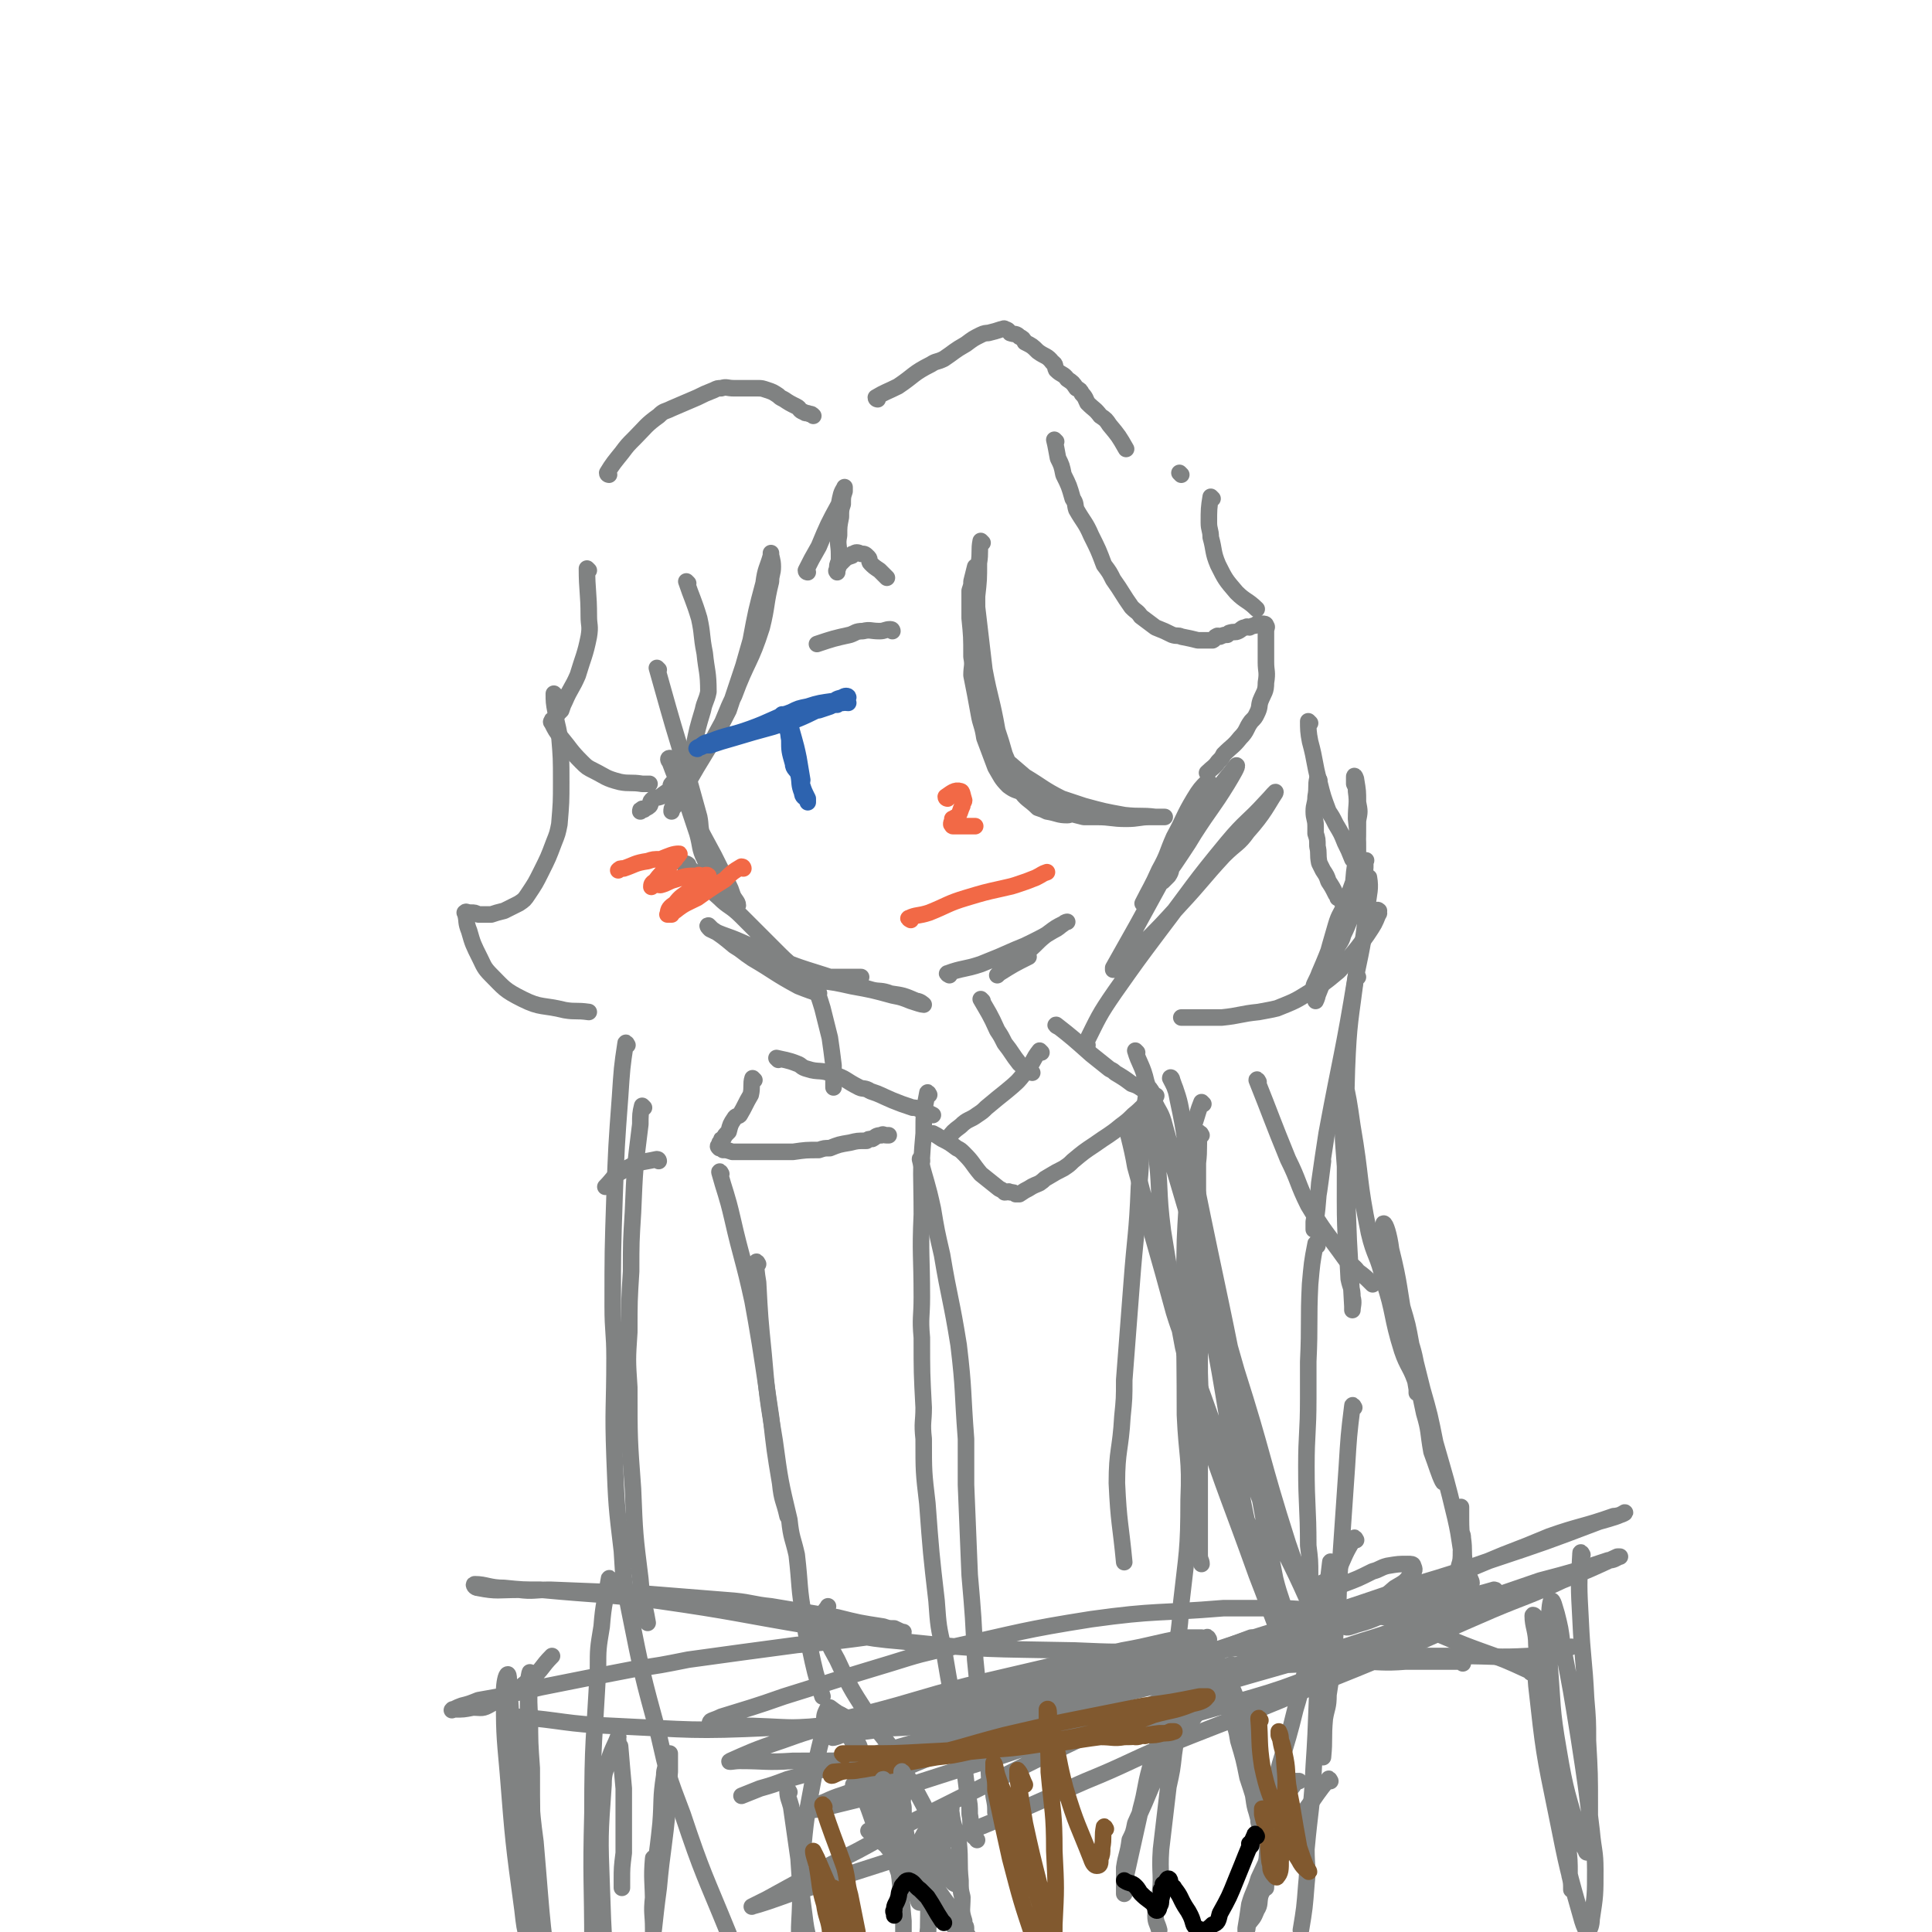 <svg viewBox='0 0 1050 1050' version='1.1' xmlns='http://www.w3.org/2000/svg' xmlns:xlink='http://www.w3.org/1999/xlink'><g fill='none' stroke='#808282' stroke-width='9' stroke-linecap='round' stroke-linejoin='round'><path d='M358,364c0,0 -1,-1 -1,-1 6,21 6,22 13,45 5,18 5,18 10,36 1,5 0,5 2,11 1,6 2,7 3,12 0,1 -2,1 -2,0 -3,-6 -2,-7 -4,-14 -2,-6 -2,-6 -4,-12 -3,-10 -3,-10 -6,-19 -2,-4 -3,-4 -4,-7 -1,-2 -1,-3 -1,-3 -1,0 -1,1 0,2 3,8 3,8 7,17 2,6 2,6 6,13 5,10 5,10 11,21 4,8 4,8 8,16 1,2 1,2 2,5 1,3 3,4 3,6 0,0 -2,0 -3,-1 -4,-2 -3,-3 -6,-5 -2,-2 -2,-3 -4,-4 -4,-3 -4,-3 -7,-5 -3,-3 -4,-3 -6,-5 -1,-1 -1,-2 -1,-2 -1,-1 -3,-1 -2,0 0,1 1,1 3,3 8,7 7,7 16,15 5,5 6,4 12,10 10,10 10,10 21,21 7,7 8,6 15,14 2,2 1,2 3,5 1,1 4,2 3,2 -3,-1 -6,-2 -11,-4 -13,-7 -13,-8 -25,-15 -6,-4 -5,-4 -10,-7 -6,-5 -6,-5 -12,-9 -1,-1 -2,-2 -2,-2 -1,0 0,1 1,2 8,4 8,3 17,7 7,3 7,4 15,7 14,6 14,6 30,11 12,4 12,4 26,8 4,1 5,0 10,2 7,1 7,1 14,4 2,0 4,2 4,2 -1,0 -4,-1 -7,-2 -5,-2 -5,-2 -10,-3 -11,-3 -11,-3 -22,-5 -9,-2 -9,-2 -17,-3 -3,-1 -3,0 -5,0 -2,-1 -2,-2 -2,-2 -1,-1 0,0 1,0 4,0 4,0 8,0 4,0 4,0 8,0 6,0 6,0 12,0 '/><path d='M516,530c0,0 -2,-1 -1,-1 8,-3 9,-2 18,-5 10,-4 10,-4 19,-8 5,-2 5,-2 9,-4 6,-3 6,-3 11,-6 4,-2 3,-2 6,-4 1,-1 2,-1 2,-1 0,0 -1,0 -2,1 -4,2 -4,2 -8,5 -7,5 -6,6 -14,12 -4,3 -4,3 -9,7 -2,1 -2,1 -4,3 0,0 -1,1 -1,1 0,0 1,-1 1,-1 8,-5 8,-5 16,-9 '/><path d='M534,295c0,0 -1,-1 -1,-1 -1,5 0,6 -1,12 0,9 0,9 -1,18 0,18 -1,18 -1,36 1,14 1,14 2,28 1,6 2,6 3,13 3,8 3,8 6,16 3,5 3,6 7,10 4,3 4,2 8,4 8,4 8,4 16,8 9,3 9,3 17,5 4,0 4,0 7,0 8,0 8,1 16,1 7,0 7,-1 13,-1 3,0 3,0 5,0 1,0 1,0 2,0 1,0 1,0 1,0 0,0 0,0 -1,0 -2,0 -2,0 -4,0 -8,-1 -8,0 -17,-1 -11,-2 -11,-2 -22,-5 -6,-2 -6,-2 -12,-4 -10,-5 -10,-6 -20,-12 -7,-6 -7,-6 -14,-12 -3,-3 -3,-3 -5,-7 -3,-7 -3,-8 -6,-15 -2,-11 -2,-11 -4,-21 0,-5 1,-5 0,-10 0,-11 0,-11 -1,-21 0,-8 0,-8 0,-15 1,-3 1,-3 1,-5 1,-4 2,-8 2,-8 1,0 0,4 0,9 1,6 1,6 1,13 2,17 2,17 4,34 3,16 4,16 7,33 2,6 2,6 4,13 4,9 3,10 8,19 4,6 5,5 10,10 3,1 3,1 5,2 6,1 6,2 11,2 2,0 2,-1 3,-2 '/><path d='M374,317c0,0 -1,-1 -1,-1 3,9 4,10 7,20 2,9 1,9 3,19 1,10 2,10 2,21 -1,5 -2,5 -3,10 -3,10 -3,10 -5,20 -2,8 -1,8 -3,16 -2,4 -3,3 -4,7 -3,4 -2,4 -4,9 -1,1 -1,2 -1,3 0,0 0,-1 1,-2 4,-7 4,-7 8,-14 8,-14 8,-13 16,-27 5,-10 4,-10 9,-20 7,-19 9,-18 15,-37 3,-12 2,-13 5,-25 0,-4 1,-4 1,-8 0,-4 -1,-5 -1,-7 0,-1 0,0 0,1 -2,7 -3,7 -4,15 -4,15 -4,15 -7,31 -2,7 -2,7 -4,14 -4,12 -4,12 -8,24 -5,10 -5,9 -10,19 -2,3 -2,3 -4,6 -5,5 -5,5 -10,10 -4,3 -4,2 -7,5 -1,1 0,2 -1,3 -2,2 -3,2 -5,4 -3,1 -3,0 -5,2 -1,1 0,2 -1,3 -1,1 -2,1 -3,2 -1,0 -1,-1 -1,0 -1,0 -1,0 -1,1 '/><path d='M320,310c0,0 -1,-1 -1,-1 0,12 1,13 1,26 0,5 1,5 0,11 -2,10 -3,11 -6,21 -3,7 -4,7 -7,14 -1,2 -1,2 -2,5 -2,2 -2,2 -4,5 -1,0 -1,0 -1,1 0,0 -1,0 0,1 2,4 2,4 5,8 5,6 5,7 11,13 3,3 3,3 7,5 6,3 6,4 14,6 5,1 6,0 12,1 2,0 2,0 4,0 '/><path d='M439,311c0,0 -1,0 -1,-1 3,-6 3,-6 7,-13 5,-12 5,-12 11,-23 1,-5 1,-6 3,-9 0,-1 0,1 0,2 -1,3 -1,3 -1,7 -1,3 -1,3 -1,7 -1,5 -1,5 -1,10 -1,5 0,5 0,10 0,2 0,2 0,4 -1,2 -1,2 -1,5 -1,0 0,1 0,1 0,0 -1,-1 0,-1 1,-3 1,-3 3,-5 2,-2 2,-2 5,-3 0,-1 0,-1 1,-1 1,-1 2,-1 4,0 2,0 2,0 4,2 1,1 0,2 1,3 2,2 2,2 5,4 2,2 2,2 4,4 '/><path d='M574,240c0,0 -1,-1 -1,-1 1,4 1,5 2,10 2,4 2,4 3,9 3,6 3,6 5,13 2,3 1,3 2,6 4,7 5,7 8,14 4,8 4,8 7,16 3,4 3,4 5,8 5,7 5,8 10,15 3,3 3,2 5,5 4,3 4,3 8,6 5,2 5,2 9,4 3,1 3,0 5,1 5,1 5,1 9,2 4,0 5,0 8,0 2,-1 1,-2 2,-2 1,-1 1,0 2,0 2,-1 3,-1 4,-1 1,-1 1,-1 1,-1 3,-1 3,0 5,-1 2,-1 2,-2 4,-2 1,-1 1,0 2,0 2,-1 2,-1 3,-1 1,-1 1,-1 2,-1 1,0 1,0 1,0 1,0 1,0 1,0 1,0 2,0 2,1 1,1 0,1 0,3 0,1 0,1 0,3 0,4 0,4 0,9 0,2 0,2 0,5 0,5 1,5 0,11 0,5 -1,5 -3,10 -1,3 0,3 -2,7 -1,2 -1,2 -3,4 -3,4 -2,5 -6,9 -4,5 -4,4 -9,9 -1,2 -1,2 -3,4 -2,3 -3,3 -6,6 '/><path d='M642,258c0,0 -1,-1 -1,-1 '/><path d='M659,271c0,0 -1,-1 -1,-1 -1,6 -1,7 -1,14 0,4 1,4 1,8 2,7 1,8 4,15 4,8 4,8 10,15 5,5 6,4 11,9 '/><path d='M717,424c0,0 -1,-1 -1,-1 -1,4 0,5 -1,10 0,4 -1,4 -1,8 0,4 1,4 1,8 0,2 0,2 0,4 1,3 1,3 1,7 1,4 0,4 1,9 1,2 1,2 2,4 2,3 2,3 3,6 2,3 2,3 4,7 1,1 1,1 1,2 2,1 2,2 3,3 3,1 3,1 5,2 1,0 1,0 1,0 3,1 3,1 5,2 2,0 2,0 3,0 2,0 2,0 3,0 1,0 2,-1 2,0 1,0 0,0 0,1 0,0 1,0 0,1 -2,5 -2,5 -6,11 -5,7 -5,7 -11,14 -3,3 -2,4 -6,7 -6,5 -6,5 -14,10 -8,5 -8,5 -18,9 -4,1 -5,1 -10,2 -10,1 -10,2 -20,3 -8,0 -8,0 -16,0 -3,0 -3,0 -6,0 '/><path d='M302,378c0,0 -1,-1 -1,-1 0,4 0,5 1,10 0,6 1,6 2,13 1,12 1,12 1,25 0,11 0,11 -1,23 -1,5 -1,5 -3,10 -3,8 -3,8 -7,16 -3,6 -3,6 -7,12 -2,3 -2,3 -5,5 -4,2 -4,2 -8,4 -4,1 -4,1 -7,2 -2,0 -2,0 -4,0 -2,0 -2,0 -3,0 -2,-1 -2,-1 -4,-1 -1,0 -1,0 -1,0 -1,0 -2,-1 -2,0 -1,0 0,0 0,1 1,4 0,4 2,9 2,7 2,7 6,15 2,4 2,5 6,9 7,7 7,8 17,13 10,5 11,3 23,6 6,1 6,0 13,1 '/><path d='M331,258c0,0 -1,0 -1,-1 3,-5 4,-6 8,-11 3,-4 3,-4 7,-8 6,-6 6,-7 13,-12 3,-3 3,-2 7,-4 7,-3 7,-3 14,-6 4,-2 4,-2 9,-4 2,-1 2,-1 4,-1 3,-1 3,0 7,0 2,0 2,0 4,0 2,0 2,0 5,0 1,0 1,0 2,0 1,0 1,0 2,0 2,0 2,0 5,1 3,1 3,1 6,3 1,1 1,1 3,2 3,2 3,2 7,4 2,1 1,2 4,3 1,1 1,0 3,1 1,0 1,0 2,1 '/><path d='M477,217c0,0 -1,0 -1,-1 5,-3 6,-3 12,-6 9,-6 8,-7 18,-12 3,-2 3,-1 7,-3 6,-4 5,-4 12,-8 4,-3 4,-3 8,-5 2,-1 3,-1 4,-1 4,-1 4,-1 7,-2 1,0 2,-1 2,0 2,0 2,1 3,2 3,1 3,0 5,2 2,1 2,1 3,3 4,2 4,2 7,5 4,3 5,2 8,6 2,1 1,2 2,4 3,3 4,2 6,5 3,2 3,2 5,5 2,1 2,1 3,3 2,2 2,3 3,5 4,4 4,3 7,7 3,2 3,2 5,5 5,6 5,6 9,13 '/><path d='M444,535c0,0 -1,-1 -1,-1 1,6 2,7 4,14 2,8 2,8 4,16 1,7 1,7 2,15 0,3 0,3 0,7 0,2 0,2 0,5 '/><path d='M534,544c0,0 -1,-1 -1,-1 4,7 5,8 9,17 2,3 2,3 4,7 4,5 4,6 8,11 3,3 4,2 7,5 '/><path d='M566,572c0,0 -1,-1 -1,-1 -4,5 -3,6 -8,12 -4,5 -4,5 -10,10 -5,4 -5,4 -11,9 -2,2 -2,2 -5,4 -4,3 -5,2 -9,6 -4,3 -4,3 -7,7 '/><path d='M423,576c0,0 -1,-1 -1,-1 4,1 6,1 11,3 3,1 2,2 6,3 6,2 7,0 14,3 7,2 6,3 14,7 2,1 3,0 6,2 6,2 5,2 12,5 5,2 5,2 11,4 1,0 2,0 4,1 3,1 3,1 7,3 '/><path d='M575,558c0,0 -2,-1 -1,-1 9,7 10,8 19,16 5,4 5,4 10,8 2,1 2,1 3,2 5,3 5,3 9,6 3,1 3,1 6,3 1,0 1,0 2,1 2,1 2,1 4,3 1,0 2,-1 1,0 0,0 -1,0 -3,2 -4,3 -4,4 -9,8 -3,3 -3,3 -7,6 -6,5 -7,5 -14,10 -6,4 -6,4 -12,9 -2,2 -2,2 -5,4 -4,2 -4,2 -9,5 -2,1 -1,1 -4,3 -2,1 -3,1 -6,3 -2,1 -2,1 -5,3 0,0 0,0 -1,0 0,0 0,0 -1,0 -1,-1 -1,-1 -3,-1 -1,-1 -1,0 -3,0 -1,-1 -1,-1 -3,-2 -5,-4 -5,-4 -10,-8 -5,-6 -4,-6 -9,-11 -2,-2 -2,-2 -4,-3 -4,-3 -4,-3 -8,-5 -3,-2 -3,-2 -5,-3 '/><path d='M410,587c0,0 -1,-1 -1,-1 -1,3 0,5 -1,9 -3,5 -3,6 -6,11 -1,1 -2,0 -3,2 -2,3 -2,3 -3,7 -2,2 -2,2 -3,4 -1,0 -1,0 -1,1 -1,1 -1,1 -1,2 -1,1 -1,1 0,2 0,0 0,-1 1,0 0,0 0,0 1,1 2,0 2,0 5,1 2,0 2,0 4,0 5,0 5,0 10,0 3,0 3,0 6,0 6,0 6,0 13,0 7,-1 7,-1 14,-1 3,-1 3,-1 6,-1 5,-2 5,-2 11,-3 4,-1 4,-1 9,-1 1,-1 1,-1 3,-1 2,-1 2,-2 5,-2 1,-1 1,0 3,0 0,0 0,0 1,0 '/><path d='M392,638c0,0 -1,-2 -1,-1 3,11 4,12 7,25 5,22 6,22 11,45 2,11 2,11 4,23 3,19 3,20 6,40 2,18 2,18 5,36 1,10 2,9 4,18 '/><path d='M412,687c0,0 -1,-2 -1,-1 0,4 0,5 1,11 1,19 1,19 3,39 2,23 2,23 6,47 3,22 3,22 8,43 1,10 2,10 4,19 2,17 1,18 4,34 1,9 1,9 3,16 3,14 3,14 7,27 '/><path d='M653,617c0,0 -1,-2 -1,-1 -1,7 0,8 -1,16 0,5 0,5 0,11 0,12 0,12 0,24 0,10 0,10 0,21 1,29 1,29 1,58 1,27 0,27 0,53 0,10 0,10 0,20 0,13 0,14 0,26 0,3 1,3 1,5 '/><path d='M654,600c0,0 -1,-1 -1,-1 -2,5 -2,6 -4,12 -1,7 -1,8 -2,16 -1,23 -2,23 -3,47 -1,47 0,47 0,95 1,23 3,23 2,46 0,28 -1,29 -4,56 -1,19 -2,18 -5,36 0,6 -1,6 -1,12 0,6 1,6 1,12 '/><path d='M624,596c0,0 -1,-2 -1,-1 -2,13 -2,14 -3,29 0,10 0,10 -1,21 -1,26 -2,26 -4,53 -2,26 -2,26 -4,52 0,10 0,10 -1,20 -1,18 -3,18 -3,36 1,22 2,22 4,43 '/><path d='M501,631c0,0 -1,-2 -1,-1 3,12 4,13 7,27 2,12 2,12 5,25 4,24 5,24 9,49 3,25 2,25 4,51 0,12 0,13 0,25 1,25 1,25 2,49 2,23 2,23 3,46 1,10 1,10 2,20 2,15 3,15 4,30 2,9 1,10 2,18 1,4 2,3 2,6 1,5 1,5 1,9 '/><path d='M505,595c0,0 -1,-2 -1,-1 -2,10 -2,11 -2,22 -2,22 -1,22 -1,44 -1,22 0,22 0,45 0,11 -1,11 0,22 0,19 0,19 1,38 0,8 -1,8 0,17 0,18 0,18 2,35 2,27 2,27 5,53 1,14 1,14 4,27 4,24 4,23 9,46 2,17 2,17 4,33 1,5 1,5 1,10 1,5 0,6 1,10 1,3 2,2 3,4 '/><path d='M358,631c0,0 0,-1 -1,-1 -9,2 -10,1 -18,6 -6,3 -5,4 -10,9 '/><path d='M350,602c0,0 -1,-1 -1,-1 -1,4 -1,5 -1,10 -3,24 -3,24 -4,48 -1,16 -1,16 -1,32 -1,16 -1,16 -1,33 -1,15 -1,15 0,30 0,28 0,28 2,55 1,25 1,25 4,49 1,13 2,12 4,24 '/><path d='M341,568c0,0 -1,-2 -1,-1 -2,13 -2,14 -3,29 -2,27 -2,27 -3,54 -1,30 -1,30 -1,60 0,14 1,14 1,28 0,27 -1,27 0,54 1,26 1,26 4,51 1,17 1,17 4,32 7,35 7,35 16,68 5,22 5,22 13,43 11,33 12,33 25,65 3,10 4,10 8,19 '/><path d='M684,588c0,0 -1,-2 -1,-1 8,20 8,21 17,43 6,12 5,13 11,25 9,15 10,15 20,29 3,4 4,3 7,7 4,3 4,3 8,7 '/><path d='M716,677c0,0 -1,-2 -1,-1 -2,10 -2,11 -3,22 -1,20 0,21 -1,42 0,10 0,10 0,20 0,19 -1,19 -1,37 0,22 1,22 1,43 1,8 1,8 1,16 0,8 0,8 -1,15 '/><path d='M736,765c0,0 -1,-2 -1,-1 -2,16 -2,17 -3,33 -2,29 -2,29 -4,58 -1,14 0,14 -2,27 -1,20 -1,20 -4,39 0,7 -1,7 -2,13 -1,11 0,11 -1,21 '/><path d='M737,837c0,0 -1,-2 -1,-1 -5,8 -5,9 -9,18 -8,25 -8,25 -16,49 -4,13 -3,13 -7,26 -6,25 -8,25 -13,49 -3,19 -1,19 -3,37 0,6 0,6 0,11 '/><path d='M724,850c0,0 -1,-2 -1,-1 -3,26 -4,27 -6,53 -2,29 -1,29 -3,58 -1,23 -2,23 -4,45 0,10 1,10 0,19 -1,13 -1,13 -3,25 '/><path d='M450,938c0,0 -2,-1 -1,-1 10,-3 11,-3 23,-6 27,-7 27,-8 54,-15 30,-7 30,-7 60,-14 12,-2 12,-2 24,-5 17,-3 17,-4 34,-7 5,0 8,0 9,0 1,1 -1,2 -4,2 -14,5 -14,4 -29,8 -13,4 -12,5 -26,8 -30,8 -30,8 -61,15 -25,7 -24,7 -49,13 -8,2 -9,1 -16,3 -8,2 -11,4 -15,5 -2,1 2,0 4,-1 18,-3 18,-2 37,-6 28,-4 28,-4 55,-10 13,-2 13,-2 25,-6 19,-5 19,-5 36,-12 8,-2 10,-3 15,-6 1,0 -1,0 -2,0 -2,1 -2,1 -4,1 -15,4 -15,3 -31,6 -20,6 -20,7 -41,12 -9,3 -9,3 -19,5 -10,3 -11,3 -21,5 -3,1 -3,1 -5,2 '/><path d='M494,953c0,0 -2,-1 -1,-1 11,-3 12,-2 25,-5 16,-3 16,-3 31,-9 29,-9 29,-9 57,-20 14,-4 13,-5 26,-10 24,-9 24,-9 48,-18 '/><path d='M657,891c0,0 -1,-2 -1,-1 2,10 2,11 5,22 4,11 5,11 8,21 3,7 3,7 4,13 3,10 3,10 5,20 3,9 3,9 5,17 1,4 1,4 1,7 1,4 1,4 2,7 1,2 3,5 2,3 -1,-4 -3,-7 -5,-15 -2,-6 -1,-7 -3,-14 -3,-13 -3,-13 -6,-27 -2,-9 -2,-9 -4,-18 0,-3 0,-3 -1,-7 0,-3 -2,-6 -2,-7 0,0 2,2 2,4 3,7 3,7 5,13 2,5 2,5 3,10 3,10 3,10 6,19 3,8 3,8 5,15 1,4 1,4 2,7 3,6 3,6 6,11 '/><path d='M429,974c0,0 -1,-2 -1,-1 0,4 1,5 2,9 2,14 2,14 4,28 1,15 1,15 3,30 1,8 1,8 3,16 2,14 1,14 4,28 0,6 0,6 2,11 1,6 2,6 4,12 1,3 1,5 2,6 0,1 -1,-1 -1,-3 -2,-3 -3,-3 -4,-7 -2,-4 -2,-4 -3,-9 -5,-14 -6,-14 -8,-29 -3,-17 -1,-18 -1,-36 0,-10 -1,-10 1,-20 2,-21 2,-21 6,-42 2,-12 2,-12 5,-24 0,-3 0,-3 1,-7 0,-4 0,-4 2,-8 0,0 0,0 1,0 4,3 4,3 8,5 '/><path d='M670,906c0,0 -1,-2 -1,-1 -3,4 -3,5 -7,9 -7,11 -7,11 -15,22 -3,5 -3,5 -7,10 -6,11 -7,11 -13,22 -5,12 -5,12 -10,23 -1,5 -1,5 -3,9 -1,8 -2,8 -3,15 0,6 0,6 0,11 0,2 0,4 0,3 1,-2 0,-5 1,-10 4,-18 4,-18 8,-36 3,-11 2,-11 5,-22 5,-16 6,-16 10,-33 2,-7 2,-8 3,-16 1,-2 0,-3 0,-4 1,0 2,1 2,2 2,7 2,7 1,14 0,15 -1,15 -3,29 -1,9 -1,9 -3,18 -2,17 -2,17 -4,34 -1,14 1,14 -1,27 0,5 -2,5 -2,9 0,4 1,4 2,8 '/><path d='M723,968c0,0 -1,-2 -1,-1 -6,7 -6,8 -12,16 -3,5 -3,5 -6,9 -5,10 -5,10 -10,19 -4,10 -5,10 -9,19 -1,4 0,5 -2,8 -2,5 -2,4 -5,8 0,2 0,3 -1,3 0,1 0,0 0,-1 1,-6 1,-6 2,-13 2,-7 3,-7 5,-14 6,-13 6,-12 11,-26 3,-8 3,-8 5,-17 1,-2 0,-2 1,-5 1,-2 2,-2 3,-5 1,0 1,0 1,0 1,0 1,0 1,0 '/><path d='M473,996c0,0 -1,-1 -1,-1 5,4 6,5 12,10 2,3 2,3 5,6 3,7 3,7 7,13 1,4 2,4 4,7 0,2 0,3 0,3 -1,0 -1,-1 -1,-3 -3,-8 -3,-8 -5,-17 -5,-13 -5,-13 -10,-27 -3,-6 -3,-6 -5,-12 -4,-7 -4,-7 -8,-15 -3,-4 -3,-4 -5,-8 -1,0 -1,1 0,1 2,5 3,5 5,9 1,5 0,6 2,10 3,12 3,12 9,23 5,13 5,13 13,24 4,7 4,6 10,12 8,10 8,10 17,20 5,7 5,7 10,13 2,2 2,3 4,4 1,1 2,1 2,1 1,0 0,0 -1,-1 -2,-3 -2,-3 -5,-7 -8,-12 -8,-12 -16,-25 -9,-12 -8,-12 -16,-24 -4,-5 -4,-5 -7,-10 -8,-8 -8,-7 -15,-16 -5,-5 -5,-5 -9,-11 -2,-1 -1,-1 -2,-3 -2,-1 -3,-1 -3,-2 -1,0 1,0 2,0 3,5 2,5 5,10 4,10 3,11 9,20 3,6 4,5 8,10 5,8 5,8 11,16 3,5 2,5 6,9 0,1 1,2 1,1 -3,-6 -3,-7 -6,-15 -3,-6 -3,-6 -5,-12 -7,-16 -5,-16 -12,-32 -6,-11 -7,-11 -14,-22 -3,-4 -4,-4 -6,-9 -3,-5 -3,-6 -5,-12 -1,-1 -1,-1 -1,-2 0,0 0,1 1,1 2,4 2,4 5,8 2,4 2,4 4,8 3,11 2,12 7,21 5,12 6,12 14,22 3,5 3,6 7,10 7,8 7,8 15,15 2,3 3,2 6,4 2,2 2,3 4,3 0,1 0,-1 0,-2 -2,-3 -2,-3 -3,-6 -7,-14 -5,-15 -12,-29 -10,-20 -11,-19 -22,-39 -6,-8 -7,-8 -12,-17 -9,-14 -9,-14 -16,-29 -5,-9 -5,-9 -7,-19 -1,-2 -1,-3 0,-6 0,-2 1,-2 2,-4 '/></g>
<g fill='none' stroke='#2D63AF' stroke-width='9' stroke-linecap='round' stroke-linejoin='round'><path d='M430,389c0,0 -2,-1 -1,-1 7,-1 8,-1 16,-2 3,-1 3,-1 6,-2 2,-1 2,-1 4,-1 1,-1 1,-1 3,-1 1,-1 3,0 3,0 -2,0 -5,-1 -8,1 -11,3 -10,4 -20,8 -7,2 -7,2 -13,4 -11,3 -11,3 -21,6 -7,2 -7,2 -13,4 -3,0 -3,0 -5,1 -1,0 -2,1 -2,1 -1,0 0,-1 1,-1 3,-2 2,-2 6,-3 10,-4 11,-3 22,-7 11,-4 11,-5 22,-9 4,-2 4,-2 9,-3 6,-2 7,-2 14,-3 4,-1 6,-2 8,-2 0,-1 -2,-1 -3,0 -4,1 -3,1 -6,3 '/><path d='M430,393c0,0 -1,-1 -1,-1 2,9 3,10 5,20 1,6 1,6 2,12 0,1 -1,1 0,3 1,3 1,3 3,7 0,1 0,1 0,2 0,0 0,-1 0,-1 -2,-2 -3,-2 -3,-4 -2,-5 -1,-5 -2,-10 -1,-3 -3,-3 -3,-6 -2,-7 -2,-7 -2,-13 -1,-5 0,-5 -1,-9 -1,-2 -2,-1 -2,-2 -1,-1 -1,-2 -1,-2 0,-1 0,-1 1,0 0,0 -1,1 0,2 0,2 1,2 2,4 0,2 0,2 1,5 0,0 0,0 1,1 0,1 0,1 1,2 0,1 0,1 0,2 '/></g>
<g fill='none' stroke='#F26946' stroke-width='9' stroke-linecap='round' stroke-linejoin='round'><path d='M515,434c0,0 -1,0 -1,-1 3,-2 5,-4 8,-3 1,0 1,2 2,5 0,1 -1,1 -1,3 -1,2 -1,3 -2,5 -1,1 -2,1 -3,2 -1,0 0,0 0,1 -1,1 -1,1 -1,2 0,0 0,-1 1,0 0,0 -1,1 0,1 1,0 1,0 3,0 2,0 2,0 4,0 2,0 2,0 5,0 '/><path d='M404,472c0,0 0,-1 -1,-1 -5,3 -5,3 -9,7 -8,5 -8,5 -15,10 -6,3 -7,3 -12,7 -2,0 -1,1 -2,2 -1,0 -3,0 -2,0 0,-3 1,-4 4,-6 3,-4 4,-4 8,-7 2,-2 2,-2 4,-3 2,-2 1,-3 4,-4 0,-1 2,-1 2,-1 -1,-1 -2,0 -3,0 -2,0 -2,-1 -3,0 -6,0 -6,0 -12,2 -4,1 -4,2 -8,3 -2,0 -2,-1 -3,0 -1,0 -2,1 -2,1 0,-1 0,-2 2,-3 3,-4 3,-4 7,-7 2,-3 2,-3 4,-5 1,-2 3,-3 2,-3 -3,0 -5,1 -10,3 -4,0 -4,0 -7,1 -7,1 -7,2 -13,4 -2,0 -2,0 -3,1 '/><path d='M495,500c0,0 -2,-1 -1,-1 4,-2 5,-1 11,-3 10,-4 10,-5 20,-8 10,-3 10,-3 19,-5 4,-1 5,-1 8,-2 6,-2 6,-2 11,-4 4,-2 3,-2 6,-3 '/></g>
<g fill='none' stroke='#808282' stroke-width='9' stroke-linecap='round' stroke-linejoin='round'><path d='M485,343c0,0 0,-1 -1,-1 -3,0 -3,1 -6,1 -5,0 -5,-1 -9,0 -4,0 -4,1 -7,2 -9,2 -9,2 -18,5 '/><path d='M618,572c0,0 -1,-1 -1,-1 2,7 4,8 6,17 11,33 11,33 21,67 14,45 15,44 28,90 15,47 13,47 28,94 7,21 9,20 16,40 1,1 0,1 0,1 0,0 1,0 0,-1 -2,-5 -3,-5 -6,-11 -16,-36 -20,-35 -32,-73 -16,-54 -14,-55 -26,-109 -4,-21 -2,-21 -5,-42 -3,-24 -2,-24 -7,-47 -1,-6 -2,-7 -4,-11 0,-1 1,0 1,1 4,11 4,11 6,23 4,14 3,14 6,29 14,69 15,69 28,138 9,40 8,41 16,81 3,12 4,11 6,22 2,10 5,24 2,20 -5,-8 -9,-21 -18,-44 -15,-42 -16,-42 -30,-84 -6,-20 -5,-20 -10,-40 -6,-32 -6,-32 -11,-63 -3,-23 -1,-23 -4,-45 0,-9 0,-9 -2,-17 -1,-8 -2,-9 -3,-15 0,-1 2,-1 2,0 2,2 1,3 2,6 3,7 4,6 6,14 12,43 12,43 21,88 12,57 10,57 21,114 3,15 3,15 7,29 3,9 5,12 7,16 1,2 0,-2 -1,-4 -8,-24 -9,-24 -18,-49 -11,-33 -11,-33 -23,-66 -4,-14 -5,-14 -9,-27 -6,-22 -6,-22 -12,-43 -4,-18 -4,-18 -9,-36 -2,-12 -5,-21 -5,-23 1,-2 4,8 7,16 '/><path d='M591,568c0,0 -1,0 -1,-1 7,-14 7,-15 16,-28 12,-17 12,-17 24,-33 19,-25 18,-25 37,-48 10,-12 11,-11 21,-22 3,-3 6,-7 5,-5 -4,6 -6,11 -15,21 -5,7 -6,6 -13,13 -12,13 -11,13 -24,27 -10,11 -10,11 -21,22 -3,3 -4,3 -8,7 -3,3 -3,3 -7,6 0,0 0,-1 0,-1 13,-23 13,-23 25,-45 12,-21 12,-22 24,-42 5,-7 5,-7 10,-13 4,-5 8,-10 8,-10 1,0 -2,5 -5,10 -8,13 -9,13 -18,27 -3,5 -3,5 -7,11 -6,9 -6,9 -14,18 -2,3 -3,3 -6,7 0,1 -1,2 -1,2 4,-8 5,-9 9,-18 5,-9 4,-9 8,-18 6,-11 5,-11 11,-21 3,-5 4,-6 7,-9 1,-1 1,0 0,1 -1,3 -1,3 -3,7 -4,10 -4,10 -9,21 -3,8 -3,8 -7,16 -1,3 0,3 -2,6 -1,1 -1,1 -3,3 '/><path d='M712,393c0,0 -1,-1 -1,-1 0,4 0,6 1,11 3,11 2,11 5,22 2,8 2,8 5,16 2,3 2,3 4,7 3,5 3,5 5,10 2,4 2,4 4,9 1,1 2,1 2,3 1,2 0,3 1,6 1,1 2,1 2,1 0,-1 -1,-2 -2,-3 0,-5 0,-5 0,-10 0,-10 0,-10 -1,-19 0,-8 1,-8 0,-15 0,-2 0,-2 -1,-4 0,-2 0,-4 0,-4 0,-1 1,1 1,2 1,6 1,6 1,12 1,5 1,5 0,10 0,14 0,14 -2,28 -1,13 -2,13 -5,27 -1,6 -1,6 -4,13 -3,8 -3,8 -7,17 -2,5 -2,5 -4,10 0,1 -1,3 -1,3 0,-1 1,-3 1,-5 5,-18 5,-19 10,-36 2,-7 3,-6 5,-12 4,-9 3,-9 7,-17 2,-4 3,-4 4,-6 1,-1 0,0 0,1 0,4 0,4 -1,8 -2,7 -2,7 -5,15 -3,8 -2,8 -6,16 -1,4 -2,4 -4,8 -3,5 -2,5 -6,11 -1,2 -1,2 -3,4 -1,2 -3,5 -3,5 0,-1 2,-4 3,-7 7,-16 6,-16 13,-31 4,-8 4,-8 8,-15 2,-3 2,-2 4,-4 1,-1 2,-3 2,-2 1,6 0,8 -1,16 -2,18 -2,18 -6,37 -7,43 -8,43 -16,86 -2,13 -2,13 -4,27 -1,12 -1,16 -3,25 0,1 0,-2 0,-4 3,-17 3,-17 5,-33 '/><path d='M738,531c0,0 -1,-2 -1,-1 -3,24 -4,25 -5,51 -1,36 -1,36 -1,72 0,21 1,21 2,42 1,5 2,5 2,10 1,3 0,5 0,7 0,0 0,-1 0,-2 -1,-18 -1,-18 -2,-36 -1,-27 -1,-27 -3,-54 0,-10 -2,-10 -2,-19 0,-9 1,-10 2,-18 0,-1 0,0 0,1 3,14 3,14 5,28 5,29 3,29 9,58 3,13 5,12 8,26 6,18 4,19 10,38 3,9 5,9 8,19 1,1 0,3 0,4 0,0 0,-1 0,-2 -2,-12 -2,-12 -5,-24 -2,-11 -2,-11 -4,-21 -3,-16 -4,-16 -7,-32 -1,-7 -2,-14 -2,-13 1,0 3,6 4,14 5,20 4,21 8,42 3,11 4,11 6,23 5,18 4,19 8,38 2,9 3,9 5,18 1,3 2,7 1,5 -2,-4 -3,-8 -6,-16 -2,-11 -1,-11 -4,-21 -5,-24 -5,-23 -11,-46 -2,-10 -2,-10 -4,-19 0,-2 0,-4 0,-3 1,2 2,4 3,10 3,10 3,10 5,21 3,12 3,12 6,24 4,14 4,14 7,29 6,21 6,20 11,41 3,13 2,14 5,26 1,4 2,4 3,7 1,2 1,3 0,3 0,1 -1,0 -1,-1 -1,-5 -1,-5 -2,-11 -1,-6 0,-6 -1,-13 0,-3 -1,-2 -1,-6 0,-4 0,-4 0,-9 0,-1 0,-2 0,-2 0,2 0,4 0,7 0,9 1,9 0,17 0,4 0,5 -1,8 -1,8 -1,8 -3,15 -1,5 -2,5 -4,9 0,1 0,2 -1,2 -1,0 -3,0 -4,-2 -1,-1 0,-2 0,-5 1,-1 2,0 2,-2 1,-2 1,-2 1,-5 0,-1 1,-2 0,-2 -3,1 -3,3 -7,4 -9,5 -9,5 -18,9 -4,2 -4,3 -8,4 -7,3 -7,3 -14,5 -3,1 -5,2 -6,1 0,-1 2,-2 4,-5 3,-2 3,-1 6,-4 9,-5 9,-5 17,-12 5,-3 6,-3 9,-8 2,-1 2,-2 1,-4 0,-1 -1,-1 -3,-1 -5,0 -5,0 -11,1 -4,1 -4,2 -8,3 -8,4 -8,4 -16,7 -5,3 -5,3 -11,4 -1,1 -3,1 -3,0 0,-1 2,-2 3,-5 '/><path d='M795,904c0,0 -1,-1 -1,-1 -15,0 -15,0 -30,0 -13,1 -13,0 -26,0 -35,2 -35,1 -70,4 -16,2 -16,3 -32,7 -34,9 -34,8 -68,18 -29,10 -29,10 -57,21 -23,9 -23,10 -45,19 -8,4 -8,3 -15,6 -6,3 -12,4 -12,5 -1,1 5,1 11,-1 33,-8 33,-8 67,-19 45,-14 44,-15 89,-30 24,-7 24,-7 48,-15 43,-13 44,-12 86,-26 20,-6 20,-7 39,-14 29,-9 29,-9 58,-19 19,-5 19,-5 37,-11 3,0 4,-1 6,-2 1,0 0,0 -1,0 -15,7 -15,7 -30,13 -19,9 -19,8 -38,16 -44,19 -44,20 -89,38 -44,19 -44,18 -89,36 -21,9 -21,10 -43,19 -39,17 -39,18 -78,33 -31,12 -31,11 -61,21 -11,4 -11,4 -21,7 -11,4 -17,6 -21,7 -2,1 4,-2 8,-4 20,-11 20,-11 41,-22 14,-7 13,-7 28,-15 38,-19 38,-19 76,-38 40,-19 40,-19 79,-38 19,-8 19,-8 38,-17 38,-15 38,-15 75,-31 32,-13 32,-13 63,-26 13,-5 13,-5 25,-10 17,-6 18,-5 35,-11 3,0 7,-2 6,-2 -3,2 -7,3 -14,5 -29,11 -29,11 -59,21 -20,7 -20,7 -40,13 -47,16 -47,16 -95,31 -42,14 -42,14 -85,27 -20,7 -21,6 -42,12 -34,11 -34,11 -68,21 -26,8 -27,8 -52,15 -8,3 -8,3 -15,5 -5,2 -5,2 -10,4 '/><path d='M356,1011c0,0 -1,-2 -1,-1 -1,11 0,13 0,25 0,5 0,5 0,9 0,5 0,9 0,10 0,1 0,-3 0,-6 0,-8 -1,-8 0,-17 1,-20 2,-20 4,-40 1,-13 0,-13 2,-26 0,-4 1,-4 2,-8 0,-2 1,-4 1,-4 0,3 0,5 0,10 -1,9 0,9 -1,18 -2,23 -3,23 -5,45 -3,22 -2,22 -6,43 -2,9 -2,9 -5,16 -4,10 -4,11 -8,18 -1,2 -3,1 -3,-1 -3,-7 -3,-8 -4,-17 -4,-29 -4,-30 -5,-60 -1,-27 -1,-27 1,-55 0,-7 1,-7 3,-14 2,-6 3,-7 5,-12 0,0 -1,1 0,2 0,2 0,2 1,3 1,12 1,12 2,23 0,13 0,13 0,25 0,5 0,5 0,10 -1,8 -1,8 -1,15 0,2 0,2 0,4 '/><path d='M282,934c0,0 -1,-1 -1,-1 25,2 26,4 52,5 43,2 43,3 86,1 26,0 26,-1 53,-5 51,-7 51,-6 102,-16 45,-8 45,-10 89,-21 19,-4 19,-4 38,-9 34,-7 34,-6 67,-14 12,-2 12,-2 23,-5 11,-2 14,-3 21,-5 2,0 -1,2 -3,2 -7,5 -7,5 -14,8 -29,15 -29,16 -60,28 -37,16 -38,16 -77,27 -20,6 -20,5 -41,8 -42,8 -42,8 -85,14 -18,3 -18,3 -37,4 -32,2 -32,2 -64,2 -15,1 -15,0 -29,0 -3,0 -7,1 -5,0 9,-4 13,-6 28,-11 14,-5 14,-5 30,-9 36,-8 36,-8 72,-15 40,-7 40,-6 79,-12 19,-2 19,-1 38,-3 35,-2 35,-3 70,-5 28,-1 28,-1 56,-2 12,0 12,0 24,0 19,0 19,1 37,0 6,0 6,0 12,-2 6,-1 6,-1 11,-3 '/><path d='M860,845c0,0 -1,-2 -1,-1 -1,17 -1,18 0,36 1,22 2,22 3,43 1,12 1,12 1,23 1,18 1,18 1,36 0,6 0,6 0,11 0,7 0,7 -1,13 0,1 -1,1 -1,0 -2,-4 -3,-4 -4,-9 -6,-22 -7,-22 -11,-46 -4,-23 -3,-24 -5,-48 0,-9 0,-9 0,-18 0,-7 0,-12 1,-15 1,-1 2,4 3,7 2,8 2,8 3,16 5,26 5,26 9,51 4,26 4,26 7,51 1,11 2,11 2,21 0,14 0,14 -2,27 0,3 -1,6 -2,6 -1,1 -2,-2 -3,-5 -8,-28 -8,-28 -14,-58 -7,-34 -7,-34 -11,-70 -1,-10 1,-11 0,-22 0,-8 -2,-10 -2,-16 0,-1 2,1 2,2 2,9 1,9 2,18 4,29 3,29 7,57 4,24 5,24 8,47 1,9 1,9 1,17 1,4 1,4 1,8 '/><path d='M832,909c0,0 -1,-1 -1,-1 -13,-6 -13,-6 -27,-11 -25,-9 -25,-12 -51,-18 -26,-5 -27,-3 -55,-5 -16,0 -16,0 -33,0 -36,3 -36,1 -72,6 -38,6 -38,7 -75,15 -18,4 -18,4 -34,9 -30,9 -29,9 -58,18 -17,6 -18,6 -34,11 -4,2 -6,2 -6,3 -1,1 2,1 5,1 9,1 9,1 18,1 27,1 27,2 55,1 22,0 22,1 45,-2 38,-4 38,-5 76,-13 34,-6 33,-6 66,-14 14,-2 14,-2 27,-6 18,-4 18,-4 36,-9 4,0 10,0 8,-1 -5,0 -11,0 -23,0 -34,2 -34,3 -69,3 -23,1 -23,1 -46,0 -47,-1 -47,0 -94,-5 -25,-2 -24,-4 -48,-8 -42,-7 -42,-8 -84,-14 -32,-4 -32,-3 -64,-6 -10,0 -10,0 -20,-1 -8,0 -10,-2 -16,-2 -1,0 0,2 2,2 10,2 11,1 22,1 8,1 8,0 17,0 25,1 25,1 50,2 25,2 25,2 50,4 10,1 10,2 20,3 18,3 18,3 36,6 12,3 12,3 25,5 3,1 3,1 6,1 2,1 4,2 5,2 0,1 -2,0 -3,0 -6,1 -6,2 -11,2 -22,3 -22,3 -44,5 -30,4 -30,4 -59,8 -15,3 -15,3 -29,5 -26,5 -26,5 -51,10 -17,4 -17,4 -34,7 -5,2 -5,2 -9,3 -3,1 -4,2 -5,2 -1,1 0,0 1,0 5,0 5,0 10,-1 5,0 5,1 10,-2 11,-5 12,-6 22,-14 6,-5 5,-6 11,-12 '/><path d='M332,859c0,0 -1,-2 -1,-1 -2,12 -3,13 -4,26 -2,12 -2,12 -2,23 -2,39 -3,39 -3,78 -1,37 0,37 0,73 0,15 -1,15 -1,29 -1,22 2,23 0,44 -1,6 -3,7 -5,11 0,1 0,0 0,-1 -7,-24 -10,-23 -14,-48 -8,-45 -7,-46 -11,-92 -3,-22 -2,-22 -3,-44 -1,-20 -1,-20 -1,-41 0,-3 1,-8 1,-7 0,7 -1,12 0,24 0,14 0,14 1,28 0,25 0,25 1,50 0,17 1,17 0,34 0,4 -2,4 -2,8 -1,2 0,3 0,3 0,1 -1,0 -1,-1 -2,-8 -2,-8 -3,-17 -5,-37 -5,-37 -8,-75 -2,-22 -2,-22 -2,-44 0,-4 1,-9 2,-9 1,1 0,6 1,12 1,10 0,10 2,19 3,27 4,27 8,54 2,13 1,13 3,26 '/></g>
<g fill='none' stroke='#81592F' stroke-width='9' stroke-linecap='round' stroke-linejoin='round'><path d='M459,954c0,0 -2,-1 -1,-1 4,0 5,0 11,0 17,0 17,0 35,-1 23,-1 22,-2 45,-4 12,-1 12,0 23,-2 20,-3 20,-4 39,-9 9,-2 8,-2 16,-5 11,-3 11,-2 21,-6 5,-1 7,-2 8,-4 1,0 -2,0 -4,0 -15,3 -15,3 -30,5 -25,5 -25,5 -50,10 -13,3 -13,3 -26,6 -23,6 -23,7 -46,12 -17,4 -17,4 -33,7 -5,1 -6,0 -10,1 -3,1 -4,2 -5,2 -1,0 0,-1 1,-2 9,-1 10,0 20,-2 18,-2 18,-3 36,-6 9,-1 9,-1 18,-3 19,-2 19,-1 38,-4 17,-1 17,-2 33,-4 7,0 7,1 13,0 10,0 10,-1 19,-2 4,0 6,0 8,-1 1,0 -1,0 -2,0 -2,1 -2,1 -4,1 -4,1 -4,1 -9,1 -1,1 -1,0 -3,0 -1,1 -1,1 -3,1 '/><path d='M685,935c0,0 -1,-2 -1,-1 1,12 0,13 2,26 3,14 4,14 8,26 2,6 3,6 5,11 4,7 3,8 7,14 2,4 4,5 5,6 1,1 0,-1 -1,-2 -2,-5 -2,-5 -4,-11 -2,-11 -2,-11 -4,-23 -1,-5 -1,-5 -2,-11 -1,-8 0,-8 -2,-17 -1,-5 -1,-5 -3,-10 0,-1 0,-2 0,-2 1,2 1,3 1,5 1,6 2,6 2,11 1,12 1,12 0,24 0,11 -1,11 -2,21 0,5 1,5 0,9 0,5 0,7 -2,9 0,1 -2,-1 -3,-3 -1,-2 0,-2 -1,-5 -1,-8 0,-8 -2,-16 0,-5 -1,-5 -2,-10 0,-1 0,-2 0,-3 1,0 1,1 2,2 '/><path d='M448,982c0,0 -1,-2 -1,-1 5,16 6,17 12,34 2,8 1,8 3,15 2,10 2,10 4,20 0,5 1,11 0,9 -4,-4 -7,-10 -11,-21 -4,-6 -3,-7 -5,-14 -3,-7 -3,-7 -6,-14 -1,-2 -2,-4 -2,-4 0,2 1,4 2,8 2,11 1,11 4,21 1,7 2,7 3,13 1,10 1,10 2,20 0,5 0,5 0,10 0,2 0,4 0,4 0,0 0,-2 0,-4 -1,-10 -1,-10 -1,-20 -1,-5 0,-5 0,-10 0,-7 -1,-7 0,-14 0,-4 0,-7 1,-8 0,0 1,3 2,6 1,12 1,12 2,24 0,7 0,7 1,13 0,5 0,5 1,10 '/><path d='M601,994c0,0 -1,-2 -1,-1 -1,5 0,6 -1,11 0,3 0,4 -1,6 0,3 0,4 -2,4 -1,0 -2,-1 -3,-4 -7,-18 -8,-18 -14,-38 -4,-15 -3,-15 -7,-31 0,-4 -1,-4 -2,-8 0,-2 0,-5 -1,-4 0,4 0,7 0,14 1,10 1,10 1,20 2,22 3,22 3,43 1,20 1,20 0,40 0,7 0,7 -1,14 0,7 0,11 -2,13 0,1 -1,-3 -3,-7 -2,-6 -3,-5 -5,-12 -7,-21 -7,-21 -13,-44 -4,-18 -4,-18 -8,-37 0,-5 0,-5 -1,-10 0,-2 0,-5 0,-5 1,1 1,4 2,7 3,9 4,9 6,17 9,25 9,25 16,49 6,19 5,19 10,37 2,5 2,5 3,10 1,3 1,7 1,6 0,-2 1,-6 -1,-13 -2,-12 -3,-12 -7,-25 -6,-27 -7,-27 -13,-55 -2,-12 -2,-12 -4,-25 0,-2 0,-4 0,-4 2,2 2,4 4,8 '/></g>
<g fill='none' stroke='#808282' stroke-width='9' stroke-linecap='round' stroke-linejoin='round'><path d='M491,964c0,0 -1,-2 -1,-1 0,4 0,5 1,10 0,5 -1,5 0,9 0,10 1,10 2,19 0,8 0,8 1,15 0,3 0,3 0,5 0,3 0,3 0,6 -1,1 -1,3 -1,2 -2,-2 -2,-3 -3,-7 -4,-11 -4,-11 -6,-23 -3,-11 -3,-11 -4,-22 -1,-3 0,-3 0,-6 0,-2 -1,-4 0,-4 0,2 1,5 2,9 1,7 0,7 2,14 2,16 3,16 5,31 1,12 1,12 2,23 0,4 0,4 0,7 0,4 0,5 0,8 0,1 0,0 0,-1 '/><path d='M486,996c0,0 -1,-2 -1,-1 0,4 0,5 1,9 0,4 1,4 2,7 0,2 -1,3 0,3 0,1 1,1 3,0 1,-1 1,-2 3,-4 3,-5 3,-5 7,-11 2,-4 2,-3 5,-8 0,-1 0,-1 1,-3 0,0 2,-1 2,-1 0,3 -2,4 -2,8 -1,4 0,4 0,7 -1,15 -2,15 -2,30 -1,12 0,12 -1,24 -1,4 -2,4 -2,7 -1,3 -1,6 0,5 0,-1 1,-5 2,-10 0,-7 0,-7 1,-14 2,-16 2,-16 5,-32 1,-10 0,-10 3,-20 0,-2 1,-2 3,-5 0,-1 0,-3 1,-4 0,0 -1,1 0,2 1,8 2,8 4,16 1,11 0,11 1,21 0,5 0,5 1,9 0,7 -1,7 1,13 0,3 1,2 1,4 '/></g>
<g fill='none' stroke='#000000' stroke-width='9' stroke-linecap='round' stroke-linejoin='round'><path d='M513,1045c0,0 -1,-1 -1,-1 -4,-6 -4,-7 -8,-13 -2,-2 -2,-2 -4,-4 -3,-2 -3,-4 -6,-5 -2,0 -2,1 -3,2 -1,1 -1,1 -1,2 -2,3 -1,3 -2,6 -1,3 -2,3 -2,6 -1,1 0,1 0,2 0,1 0,1 0,1 '/><path d='M680,1003c0,0 -1,-1 -1,-1 '/><path d='M683,998c0,0 -1,-2 -1,-1 -5,11 -5,12 -10,24 -4,10 -4,10 -9,19 -1,4 -1,5 -4,6 -3,3 -5,4 -8,2 -3,-1 -2,-3 -4,-7 -1,-2 -1,-2 -3,-5 -3,-5 -2,-5 -6,-10 0,-1 -1,0 -2,-2 0,-1 0,-3 -1,-3 -1,0 -1,2 -3,3 0,2 0,2 -1,3 0,3 1,3 0,5 0,2 0,3 -1,4 0,2 -1,3 -2,2 0,0 0,-1 -1,-3 -3,-3 -3,-2 -7,-6 -1,-1 -1,-2 -3,-4 -2,-2 -3,-1 -6,-3 '/></g>
</svg>